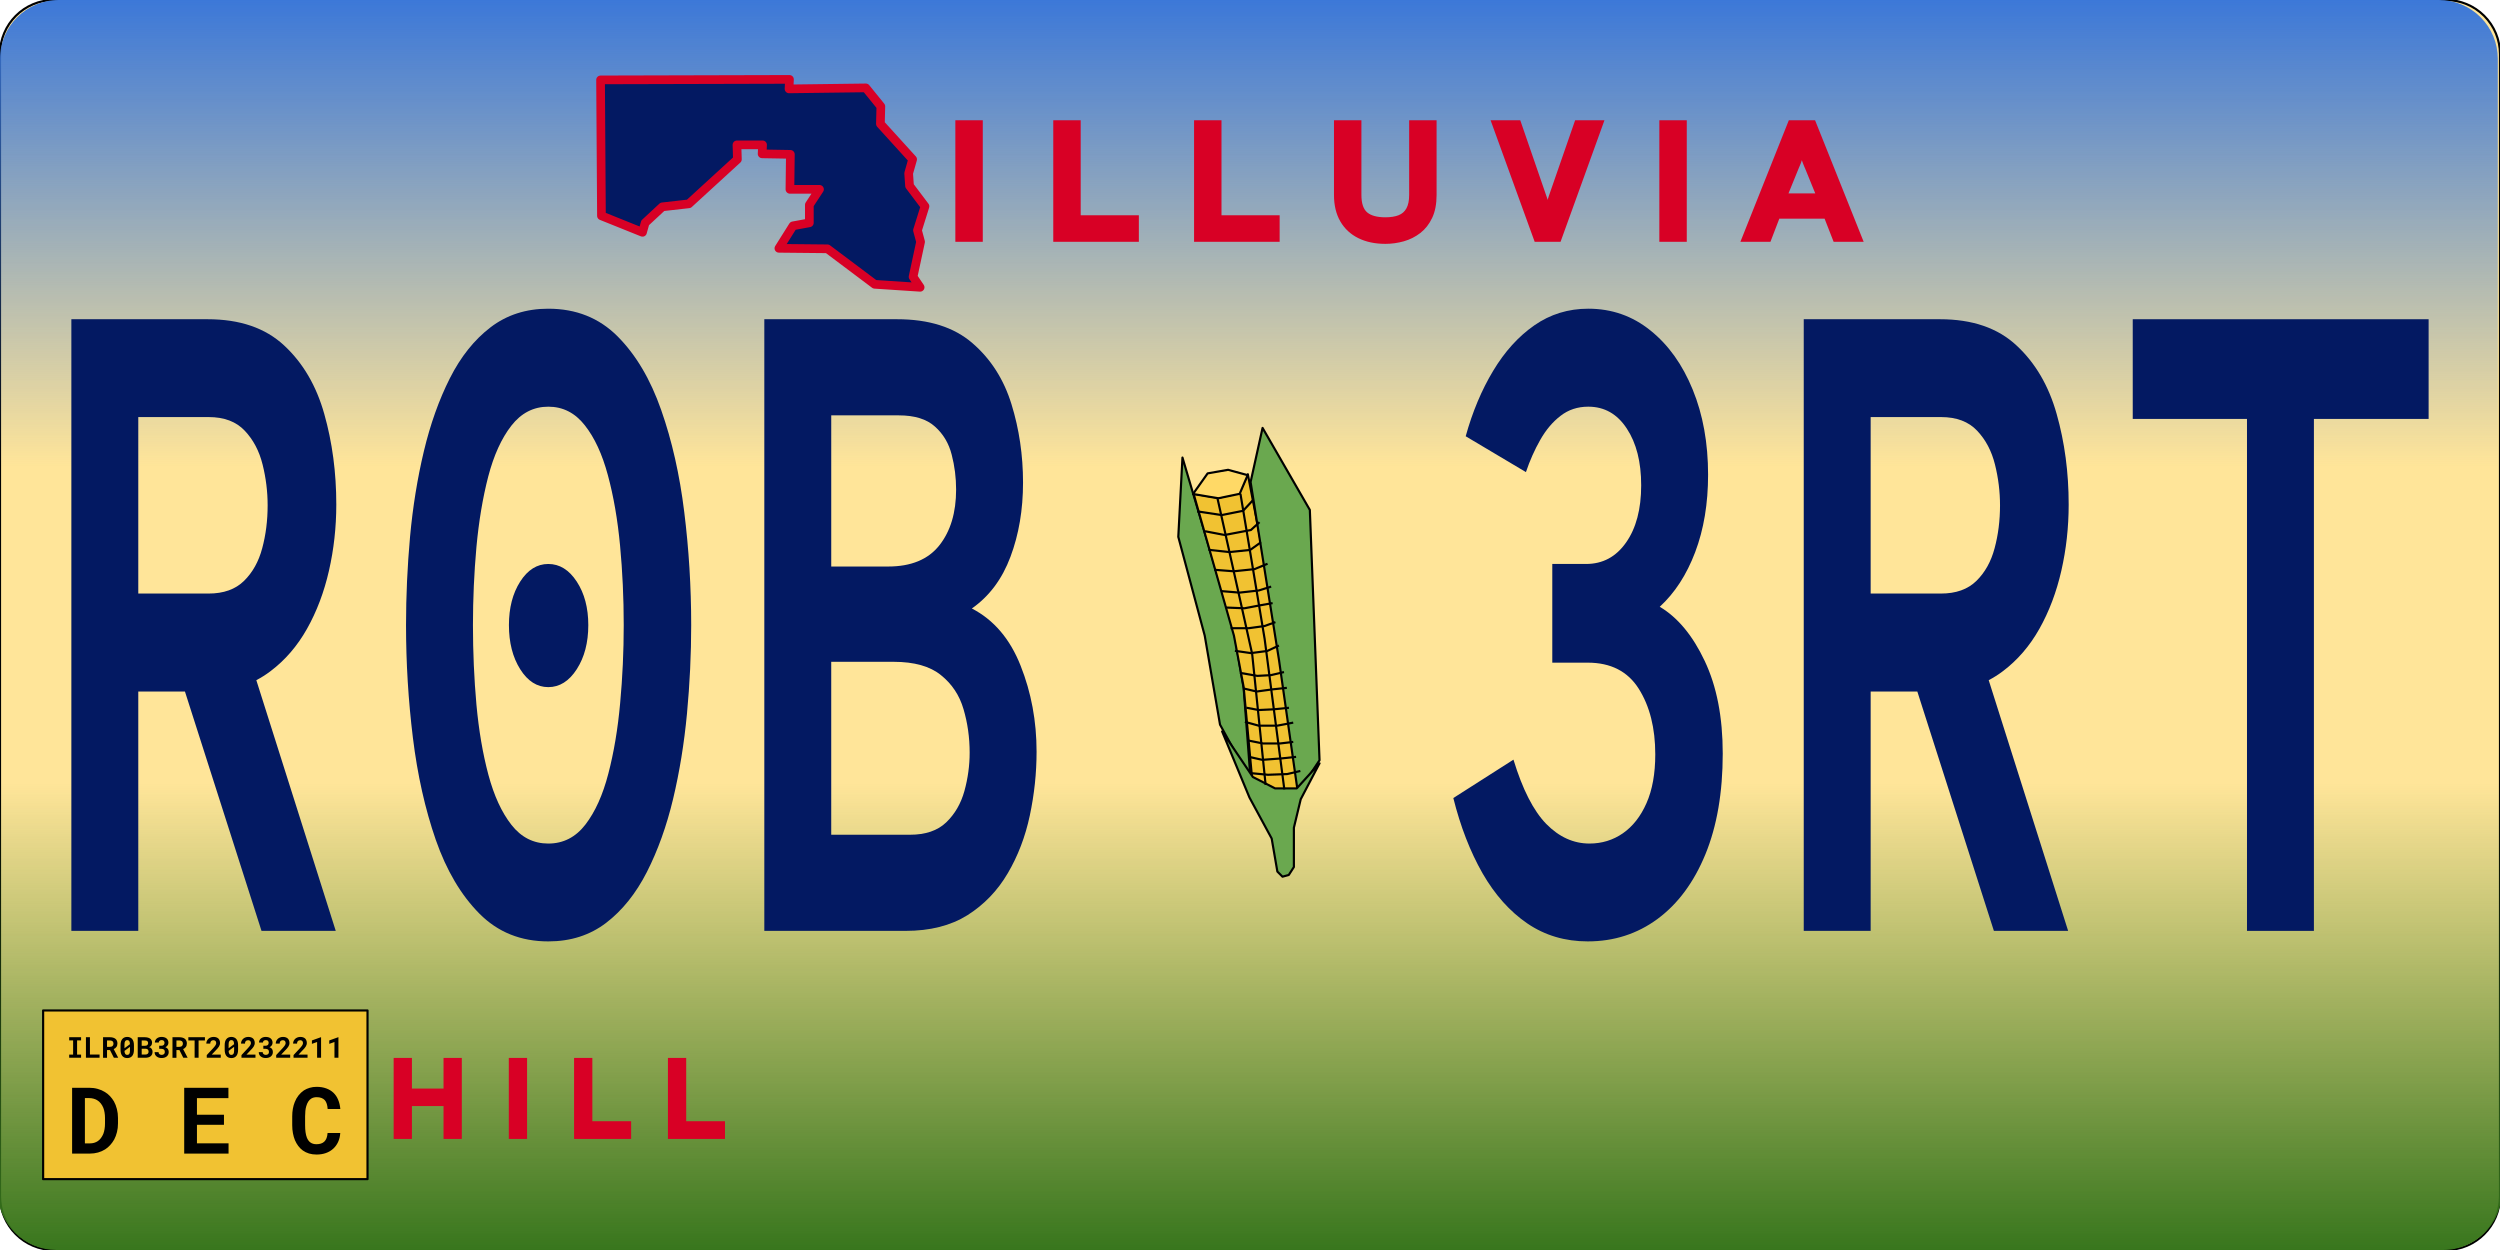 <svg version="1.1" viewBox="0.0 0.0 1152.0 576.0" fill="none" stroke="none" stroke-linecap="square" stroke-miterlimit="10" xmlns:xlink="http://www.w3.org/1999/xlink" xmlns="http://www.w3.org/2000/svg"><clipPath id="p.0"><path d="m0 0l1152.0 0l0 576.0l-1152.0 0l0 -576.0z" clip-rule="nonzero"/></clipPath><g clip-path="url(#p.0)"><path fill="#000000" fill-opacity="0.0" d="m0 0l1152.0 0l0 576.0l-1152.0 0z" fill-rule="evenodd"/><path fill="#ffe599" d="m0 24.912l0 0c0 -13.759 11.153 -24.912 24.912 -24.912l1102.176 0c6.607 0 12.943 2.625 17.615 7.297c4.672 4.672 7.297 11.008 7.297 17.615l0 526.176c0 13.758 -11.153 24.912 -24.912 24.912l-1102.176 0c-13.759 0 -24.912 -11.154 -24.912 -24.912z" fill-rule="evenodd"/><path stroke="#000000" stroke-width="1.0" stroke-linejoin="round" stroke-linecap="butt" d="m0 24.912l0 0c0 -13.759 11.153 -24.912 24.912 -24.912l1102.176 0c6.607 0 12.943 2.625 17.615 7.297c4.672 4.672 7.297 11.008 7.297 17.615l0 526.176c0 13.758 -11.153 24.912 -24.912 24.912l-1102.176 0c-13.759 0 -24.912 -11.154 -24.912 -24.912z" fill-rule="evenodd"/><defs><linearGradient id="p.1" gradientUnits="userSpaceOnUse" gradientTransform="matrix(-14.663 0.0 0.0 -14.663 0.0 0.0)" spreadMethod="pad" x1="-78.626" y1="-39.283" x2="-78.626" y2="-24.62"><stop offset="0.0" stop-color="#38761d"/><stop offset="1" stop-color="#38761d" stop-opacity="0.0"/><stop offset="1.0" stop-color="#ffffff" stop-opacity="0.0"/></linearGradient></defs><path fill="url(#p.1)" d="m1125.776 576.0l-1099.767 0c-7.19 0 -14.085 -2.856 -19.169 -7.94c-5.084 -5.084 -7.94 -11.979 -7.94 -19.168l0 -187.884c0 -0.005 0.004 -0.01 0.01 -0.01l1153.975 0.01l0 0c0.005 0 0.01 0.004 0.01 0.01l-0.01 187.874l0 0c0 14.971 -12.137 27.108 -27.108 27.108z" fill-rule="evenodd"/><path fill="#f1c232" d="m19.874 465.617l149.48 0l0 77.732l-149.48 0z" fill-rule="evenodd"/><path stroke="#000000" stroke-width="1.0" stroke-linejoin="round" stroke-linecap="butt" d="m19.874 465.617l149.48 0l0 77.732l-149.48 0z" fill-rule="evenodd"/><path fill="#000000" d="m31.879 477.948l0 1.469l1.812 0l0 6.531l-1.812 0l0 1.469l5.484 0l0 -1.469l-1.844 0l0 -6.531l1.844 0l0 -1.469l-5.484 0zm9.561 7.984l0 -7.984l-1.844 0l0 9.469l6.281 0l0 -1.484l-4.438 0zm9.248 -2.062l1.781 3.547l1.969 0l0 -0.078l-2.047 -3.922q0.391 -0.172 0.703 -0.406q0.328 -0.25 0.547 -0.578q0.234 -0.312 0.344 -0.719q0.125 -0.406 0.125 -0.922q0 -0.703 -0.25 -1.234q-0.234 -0.531 -0.688 -0.891q-0.453 -0.359 -1.094 -0.531q-0.641 -0.188 -1.422 -0.188l-3.172 0l0 9.469l1.828 0l0 -3.547l1.375 0zm-1.375 -1.484l0 -2.953l1.344 0q0.375 0 0.656 0.094q0.297 0.078 0.5 0.25q0.234 0.188 0.344 0.484q0.125 0.281 0.125 0.656q0 0.312 -0.094 0.578q-0.094 0.25 -0.266 0.422q-0.188 0.234 -0.516 0.359q-0.328 0.109 -0.75 0.109l-1.344 0zm12.404 1.422l0 -2.266q0 -0.906 -0.219 -1.609q-0.219 -0.703 -0.609 -1.172q-0.406 -0.469 -0.984 -0.703q-0.562 -0.25 -1.281 -0.25q-0.719 0 -1.297 0.25q-0.562 0.234 -0.953 0.703q-0.406 0.469 -0.625 1.172q-0.203 0.703 -0.203 1.609l0 2.266q0 0.922 0.219 1.625q0.219 0.703 0.609 1.172q0.406 0.469 0.969 0.719q0.578 0.234 1.297 0.234q0.703 0 1.281 -0.234q0.578 -0.25 0.969 -0.719q0.406 -0.469 0.609 -1.172q0.219 -0.703 0.219 -1.625zm-4.359 -0.781q0 -0.203 0 -0.297q0 -0.109 0 -0.422l0 -1.047q0 -0.531 0.078 -0.906q0.094 -0.391 0.266 -0.625q0.156 -0.234 0.375 -0.344q0.234 -0.109 0.547 -0.109q0.266 0 0.484 0.094q0.219 0.078 0.375 0.25q0.188 0.234 0.281 0.625q0.109 0.375 0.125 0.906l-2.531 1.875zm2.531 1.062q0 0.516 -0.078 0.906q-0.078 0.391 -0.25 0.641q-0.156 0.234 -0.391 0.344q-0.234 0.109 -0.531 0.109q-0.344 0 -0.578 -0.125q-0.234 -0.125 -0.391 -0.391q-0.141 -0.219 -0.219 -0.547q-0.078 -0.344 -0.094 -0.766l2.531 -1.875q0 0.188 0 0.297q0 0.094 0 0.297l0 1.109zm3.576 3.328l3.453 0q0.781 0 1.406 -0.172q0.625 -0.172 1.062 -0.531q0.438 -0.344 0.672 -0.859q0.234 -0.531 0.234 -1.219q0 -0.359 -0.094 -0.688q-0.094 -0.344 -0.297 -0.625q-0.188 -0.266 -0.469 -0.469q-0.266 -0.203 -0.734 -0.328l0 -0.016q0.234 -0.078 0.422 -0.203q0.203 -0.141 0.359 -0.297q0.297 -0.281 0.438 -0.656q0.141 -0.391 0.156 -0.828q0 -0.656 -0.25 -1.141q-0.234 -0.5 -0.688 -0.812q-0.453 -0.312 -1.094 -0.469q-0.625 -0.156 -1.406 -0.156l-3.172 0l0 9.469zm1.828 -4.172l1.703 0q0.391 0 0.672 0.109q0.281 0.094 0.453 0.266q0.172 0.172 0.25 0.438q0.094 0.25 0.094 0.562q0 0.312 -0.109 0.562q-0.109 0.25 -0.312 0.422q-0.203 0.156 -0.484 0.25q-0.281 0.078 -0.641 0.078l-1.625 0l0 -2.688zm0 -1.328l0 -2.484l1.359 0q0.438 0 0.766 0.094q0.328 0.094 0.531 0.297q0.141 0.141 0.219 0.359q0.078 0.219 0.078 0.5q0 0.266 -0.094 0.484q-0.078 0.219 -0.25 0.359q-0.188 0.203 -0.516 0.297q-0.312 0.094 -0.734 0.094l-1.359 0zm8.061 -0.031l0 1.406l0.984 0q0.375 0 0.672 0.094q0.297 0.078 0.516 0.25q0.203 0.172 0.312 0.453q0.109 0.266 0.109 0.656q0 0.297 -0.094 0.547q-0.094 0.25 -0.281 0.422q-0.188 0.188 -0.469 0.281q-0.281 0.094 -0.625 0.094q-0.312 0 -0.578 -0.094q-0.25 -0.094 -0.438 -0.25q-0.203 -0.172 -0.312 -0.391q-0.094 -0.234 -0.094 -0.516l-1.812 0q0 0.688 0.266 1.203q0.281 0.5 0.719 0.828q0.453 0.344 1.031 0.516q0.578 0.156 1.172 0.156q0.703 0 1.312 -0.172q0.609 -0.188 1.062 -0.547q0.438 -0.359 0.688 -0.875q0.25 -0.516 0.25 -1.188q0 -0.375 -0.094 -0.703q-0.078 -0.344 -0.266 -0.641q-0.188 -0.281 -0.484 -0.5q-0.281 -0.219 -0.688 -0.359q0.344 -0.172 0.594 -0.391q0.266 -0.219 0.438 -0.484q0.188 -0.266 0.266 -0.562q0.094 -0.297 0.094 -0.609q0 -0.656 -0.234 -1.156q-0.219 -0.516 -0.641 -0.859q-0.422 -0.344 -1.016 -0.516q-0.578 -0.172 -1.281 -0.172q-0.641 0 -1.203 0.188q-0.562 0.188 -0.984 0.531q-0.422 0.344 -0.656 0.828q-0.234 0.469 -0.234 1.047l1.812 0q0 -0.266 0.094 -0.469q0.109 -0.203 0.297 -0.359q0.172 -0.141 0.406 -0.219q0.234 -0.078 0.516 -0.078q0.328 0 0.578 0.094q0.25 0.094 0.422 0.25q0.156 0.172 0.234 0.406q0.094 0.219 0.094 0.5q0 0.297 -0.094 0.547q-0.078 0.234 -0.234 0.406q-0.188 0.188 -0.469 0.297q-0.281 0.109 -0.672 0.109l-0.984 0zm9.326 1.984l1.781 3.547l1.969 0l0 -0.078l-2.047 -3.922q0.391 -0.172 0.703 -0.406q0.328 -0.25 0.547 -0.578q0.234 -0.312 0.344 -0.719q0.125 -0.406 0.125 -0.922q0 -0.703 -0.25 -1.234q-0.234 -0.531 -0.688 -0.891q-0.453 -0.359 -1.094 -0.531q-0.641 -0.188 -1.422 -0.188l-3.172 0l0 9.469l1.828 0l0 -3.547l1.375 0zm-1.375 -1.484l0 -2.953l1.344 0q0.375 0 0.656 0.094q0.297 0.078 0.5 0.25q0.234 0.188 0.344 0.484q0.125 0.281 0.125 0.656q0 0.312 -0.094 0.578q-0.094 0.25 -0.266 0.422q-0.188 0.234 -0.516 0.359q-0.328 0.109 -0.75 0.109l-1.344 0zm13.123 -2.953l0 -1.484l-7.641 0l0 1.484l2.891 0l0 7.984l1.828 0l0 -7.984l2.922 0zm7.295 7.984l0 -1.453l-4.156 0l1.781 -1.891q0.469 -0.469 0.844 -0.891q0.375 -0.438 0.656 -0.859q0.266 -0.422 0.406 -0.844q0.141 -0.422 0.141 -0.891q0 -0.625 -0.203 -1.125q-0.188 -0.516 -0.547 -0.891q-0.375 -0.359 -0.938 -0.562q-0.562 -0.203 -1.281 -0.203q-0.75 0 -1.375 0.25q-0.625 0.234 -1.062 0.672q-0.438 0.422 -0.688 0.984q-0.234 0.562 -0.234 1.188l1.812 0q0 -0.375 0.094 -0.672q0.109 -0.312 0.297 -0.516q0.188 -0.188 0.453 -0.281q0.281 -0.109 0.641 -0.109q0.281 0 0.516 0.094q0.234 0.094 0.406 0.25q0.156 0.188 0.25 0.438q0.094 0.234 0.094 0.562q0 0.203 -0.078 0.438q-0.062 0.234 -0.219 0.484q-0.156 0.266 -0.406 0.594q-0.234 0.312 -0.594 0.703l-3.062 3.297l0 1.234l6.453 0zm7.983 -3.609l0 -2.266q0 -0.906 -0.219 -1.609q-0.219 -0.703 -0.609 -1.172q-0.406 -0.469 -0.984 -0.703q-0.562 -0.25 -1.281 -0.25q-0.719 0 -1.297 0.25q-0.562 0.234 -0.953 0.703q-0.406 0.469 -0.625 1.172q-0.203 0.703 -0.203 1.609l0 2.266q0 0.922 0.219 1.625q0.219 0.703 0.609 1.172q0.406 0.469 0.969 0.719q0.578 0.234 1.297 0.234q0.703 0 1.281 -0.234q0.578 -0.25 0.969 -0.719q0.406 -0.469 0.609 -1.172q0.219 -0.703 0.219 -1.625zm-4.359 -0.781q0 -0.203 0 -0.297q0 -0.109 0 -0.422l0 -1.047q0 -0.531 0.078 -0.906q0.094 -0.391 0.266 -0.625q0.156 -0.234 0.375 -0.344q0.234 -0.109 0.547 -0.109q0.266 0 0.484 0.094q0.219 0.078 0.375 0.25q0.188 0.234 0.281 0.625q0.109 0.375 0.125 0.906l-2.531 1.875zm2.531 1.062q0 0.516 -0.078 0.906q-0.078 0.391 -0.25 0.641q-0.156 0.234 -0.391 0.344q-0.234 0.109 -0.531 0.109q-0.344 0 -0.578 -0.125q-0.234 -0.125 -0.391 -0.391q-0.141 -0.219 -0.219 -0.547q-0.078 -0.344 -0.094 -0.766l2.531 -1.875q0 0.188 0 0.297q0 0.094 0 0.297l0 1.109zm9.842 3.328l0 -1.453l-4.156 0l1.781 -1.891q0.469 -0.469 0.844 -0.891q0.375 -0.438 0.656 -0.859q0.266 -0.422 0.406 -0.844q0.141 -0.422 0.141 -0.891q0 -0.625 -0.203 -1.125q-0.188 -0.516 -0.547 -0.891q-0.375 -0.359 -0.938 -0.562q-0.562 -0.203 -1.281 -0.203q-0.75 0 -1.375 0.25q-0.625 0.234 -1.062 0.672q-0.438 0.422 -0.688 0.984q-0.234 0.562 -0.234 1.188l1.812 0q0 -0.375 0.094 -0.672q0.109 -0.312 0.297 -0.516q0.188 -0.188 0.453 -0.281q0.281 -0.109 0.641 -0.109q0.281 0 0.516 0.094q0.234 0.094 0.406 0.25q0.156 0.188 0.25 0.438q0.094 0.234 0.094 0.562q0 0.203 -0.078 0.438q-0.062 0.234 -0.219 0.484q-0.156 0.266 -0.406 0.594q-0.234 0.312 -0.594 0.703l-3.062 3.297l0 1.234l6.453 0zm3.623 -5.531l0 1.406l0.984 0q0.375 0 0.672 0.094q0.297 0.078 0.516 0.25q0.203 0.172 0.312 0.453q0.109 0.266 0.109 0.656q0 0.297 -0.094 0.547q-0.094 0.25 -0.281 0.422q-0.188 0.188 -0.469 0.281q-0.281 0.094 -0.625 0.094q-0.312 0 -0.578 -0.094q-0.25 -0.094 -0.438 -0.25q-0.203 -0.172 -0.312 -0.391q-0.094 -0.234 -0.094 -0.516l-1.812 0q0 0.688 0.266 1.203q0.281 0.5 0.719 0.828q0.453 0.344 1.031 0.516q0.578 0.156 1.172 0.156q0.703 0 1.312 -0.172q0.609 -0.188 1.062 -0.547q0.438 -0.359 0.688 -0.875q0.25 -0.516 0.25 -1.188q0 -0.375 -0.094 -0.703q-0.078 -0.344 -0.266 -0.641q-0.188 -0.281 -0.484 -0.5q-0.281 -0.219 -0.688 -0.359q0.344 -0.172 0.594 -0.391q0.266 -0.219 0.438 -0.484q0.188 -0.266 0.266 -0.562q0.094 -0.297 0.094 -0.609q0 -0.656 -0.234 -1.156q-0.219 -0.516 -0.641 -0.859q-0.422 -0.344 -1.016 -0.516q-0.578 -0.172 -1.281 -0.172q-0.641 0 -1.203 0.188q-0.562 0.188 -0.984 0.531q-0.422 0.344 -0.656 0.828q-0.234 0.469 -0.234 1.047l1.812 0q0 -0.266 0.094 -0.469q0.109 -0.203 0.297 -0.359q0.172 -0.141 0.406 -0.219q0.234 -0.078 0.516 -0.078q0.328 0 0.578 0.094q0.25 0.094 0.422 0.25q0.156 0.172 0.234 0.406q0.094 0.219 0.094 0.5q0 0.297 -0.094 0.547q-0.078 0.234 -0.234 0.406q-0.188 0.188 -0.469 0.297q-0.281 0.109 -0.672 0.109l-0.984 0zm12.373 5.531l0 -1.453l-4.156 0l1.781 -1.891q0.469 -0.469 0.844 -0.891q0.375 -0.438 0.656 -0.859q0.266 -0.422 0.406 -0.844q0.141 -0.422 0.141 -0.891q0 -0.625 -0.203 -1.125q-0.188 -0.516 -0.547 -0.891q-0.375 -0.359 -0.938 -0.562q-0.562 -0.203 -1.281 -0.203q-0.75 0 -1.375 0.25q-0.625 0.234 -1.062 0.672q-0.438 0.422 -0.688 0.984q-0.234 0.562 -0.234 1.188l1.812 0q0 -0.375 0.094 -0.672q0.109 -0.312 0.297 -0.516q0.188 -0.188 0.453 -0.281q0.281 -0.109 0.641 -0.109q0.281 0 0.516 0.094q0.234 0.094 0.406 0.25q0.156 0.188 0.25 0.438q0.094 0.234 0.094 0.562q0 0.203 -0.078 0.438q-0.062 0.234 -0.219 0.484q-0.156 0.266 -0.406 0.594q-0.234 0.312 -0.594 0.703l-3.062 3.297l0 1.234l6.453 0zm7.998 0l0 -1.453l-4.156 0l1.781 -1.891q0.469 -0.469 0.844 -0.891q0.375 -0.438 0.656 -0.859q0.266 -0.422 0.406 -0.844q0.141 -0.422 0.141 -0.891q0 -0.625 -0.203 -1.125q-0.188 -0.516 -0.547 -0.891q-0.375 -0.359 -0.938 -0.562q-0.562 -0.203 -1.281 -0.203q-0.75 0 -1.375 0.25q-0.625 0.234 -1.062 0.672q-0.438 0.422 -0.688 0.984q-0.234 0.562 -0.234 1.188l1.812 0q0 -0.375 0.094 -0.672q0.109 -0.312 0.297 -0.516q0.188 -0.188 0.453 -0.281q0.281 -0.109 0.641 -0.109q0.281 0 0.516 0.094q0.234 0.094 0.406 0.25q0.156 0.188 0.25 0.438q0.094 0.234 0.094 0.562q0 0.203 -0.078 0.438q-0.062 0.234 -0.219 0.484q-0.156 0.266 -0.406 0.594q-0.234 0.312 -0.594 0.703l-3.062 3.297l0 1.234l6.453 0zm6.233 0l0 -9.469l-0.094 0l-4.125 1.484l0 1.578l2.391 -0.859l0 7.266l1.828 0zm7.998 0l0 -9.469l-0.094 0l-4.125 1.484l0 1.578l2.391 -0.859l0 7.266l1.828 0z" fill-rule="nonzero"/><path fill="#000000" d="m33.229 531.577l8.141 0q2.016 0 3.797 -0.5q1.781 -0.5 3.266 -1.438q1.266 -0.797 2.328 -1.969q1.062 -1.172 1.859 -2.578q0.828 -1.562 1.281 -3.422q0.469 -1.875 0.469 -3.984l0 -2.5q0 -2.188 -0.5 -4.125q-0.484 -1.938 -1.375 -3.547q-0.781 -1.312 -1.812 -2.422q-1.031 -1.109 -2.344 -1.891q-1.5 -0.938 -3.328 -1.438q-1.828 -0.516 -3.938 -0.516l-7.844 0l0 30.328zm5.891 -25.578l1.953 0q1.062 0 1.969 0.25q0.906 0.234 1.656 0.672q0.984 0.578 1.719 1.5q0.734 0.906 1.203 2.078q0.375 0.984 0.562 2.156q0.203 1.172 0.203 2.484l0 2.547q0 1.391 -0.203 2.594q-0.188 1.188 -0.562 2.172q-0.469 1.125 -1.109 1.969q-0.625 0.844 -1.422 1.391q-0.766 0.516 -1.703 0.797q-0.938 0.266 -2.016 0.266l-2.25 0l0 -20.875zm64.086 12.297l0 -4.625l-12.453 0l0 -7.656l14.5 0l0 -4.766l-20.375 0l0 30.328l20.438 0l0 -4.734l-14.562 0l0 -8.547l12.453 0zm53.586 3.781l-5.844 0q-0.094 1.375 -0.469 2.359q-0.375 0.969 -1.016 1.594q-0.641 0.625 -1.562 0.922q-0.922 0.297 -2.062 0.297q-0.859 0 -1.562 -0.203q-0.688 -0.203 -1.25 -0.609q-0.516 -0.375 -0.922 -0.938q-0.406 -0.562 -0.703 -1.297q-0.406 -1.062 -0.609 -2.484q-0.203 -1.422 -0.203 -3.234l0 -4.125q0 -1.344 0.125 -2.5q0.125 -1.156 0.406 -2.109q0.344 -1.234 0.938 -2.156q0.594 -0.922 1.453 -1.422q0.5 -0.297 1.094 -0.438q0.594 -0.156 1.281 -0.156q1.281 0 2.203 0.344q0.938 0.344 1.562 1.016q0.609 0.688 0.922 1.719q0.328 1.016 0.406 2.359l5.844 0q-0.219 -2.375 -1.016 -4.266q-0.781 -1.891 -2.156 -3.203q-1.375 -1.312 -3.328 -2.016q-1.938 -0.719 -4.437 -0.719q-1.688 0 -3.156 0.438q-1.469 0.422 -2.703 1.203q-1.375 0.938 -2.453 2.297q-1.078 1.359 -1.75 3.078q-0.578 1.422 -0.875 3.078q-0.297 1.656 -0.297 3.484l0 4.094q0 1.953 0.328 3.703q0.328 1.75 0.922 3.203q0.625 1.453 1.531 2.672q0.906 1.203 2.078 2.062q1.266 0.906 2.859 1.406q1.594 0.484 3.469 0.484q2.375 0 4.328 -0.688q1.969 -0.703 3.375 -2.0q1.422 -1.297 2.266 -3.125q0.844 -1.828 0.984 -4.125z" fill-rule="nonzero"/><path fill="#000000" fill-opacity="0.0" d="m177.504 473.617l503.37 0l0 77.732l-503.37 0z" fill-rule="evenodd"/><path fill="#d80025" d="m181.395 524.817l0 -37.328l8.422 0l0 14.125l14.562 0l0 -14.125l8.422 0l0 37.328l-8.422 0l0 -15.141l-14.562 0l0 15.141l-8.422 0zm53.061 0l0 -37.328l8.422 0l0 37.328l-8.422 0zm30.077 0l0 -37.328l8.422 0l0 29.172l17.875 0l0 8.156l-26.297 0zm43.249 0l0 -37.328l8.422 0l0 29.172l17.875 0l0 8.156l-26.297 0z" fill-rule="nonzero"/><defs><linearGradient id="p.2" gradientUnits="userSpaceOnUse" gradientTransform="matrix(14.663 0.0 0.0 14.663 0.0 0.0)" spreadMethod="pad" x1="-6.541317991395899E-4" y1="-2.84156869999119E-4" x2="-7.07211988500656E-4" y2="14.663"><stop offset="0.0" stop-color="#3c78d8"/><stop offset="1" stop-color="#3c78d8" stop-opacity="0.0"/><stop offset="1.0" stop-color="#ffffff" stop-opacity="0.0"/></linearGradient></defs><path fill="url(#p.2)" d="m27.108 0l1096.775 0c7.19 0 14.085 2.856 19.168 7.94c5.084 5.084 7.94 11.979 7.94 19.169l0 187.884c0 0.005 -0.004 0.01 -0.01 0.01l-1150.983 -0.01l1.6521978E-18 0c-0.005 0 -0.01 -0.004 -0.01 -0.01l0.01 -187.874l0 0c0 -14.972 12.137 -27.108 27.108 -27.108z" fill-rule="evenodd"/><path fill="#000000" fill-opacity="0.0" d="m434.381 34.617l439.874 0l0 77.732l-439.874 0z" fill-rule="evenodd"/><path fill="#d80025" d="m440.224 111.417l0 -56.0l12.641 0l0 56.0l-12.641 0zm45.12 0l0 -56.0l12.641 0l0 43.766l26.797 0l0 12.234l-39.438 0zm64.88 0l0 -56.0l12.641 0l0 43.766l26.797 0l0 12.234l-39.438 0zm88.161 0.953q-7.172 0 -12.516 -2.656q-5.328 -2.656 -8.25 -7.688q-2.922 -5.047 -2.922 -12.203l0 -34.406l12.641 0l0 34.406q0 5.797 2.672 8.062q2.688 2.25 8.375 2.25q3.594 0 6.031 -0.938q2.438 -0.938 3.672 -3.203q1.25 -2.266 1.25 -6.172l0 -34.406l12.641 0l0 34.406q0 6.281 -2.047 10.594q-2.031 4.312 -5.453 6.953q-3.422 2.641 -7.625 3.828q-4.188 1.172 -8.469 1.172zm68.791 -0.953l-20.312 -56.0l13.672 0l12.0 34.797q0.25 0.641 0.422 1.172q0.188 0.516 0.219 0.75q0 -0.125 0.156 -0.656q0.172 -0.547 0.406 -1.266l12.078 -34.797l13.516 0l-20.234 56.0l-11.922 0zm57.447 0l0 -56.0l12.641 0l0 56.0l-12.641 0zm37.357 0l22.312 -56.0l12.094 0l22.391 56.0l-13.844 0l-4.156 -10.641l-20.875 0l-4.078 10.641l-13.844 0zm22.156 -22.312l12.328 0l-4.562 -11.203q-0.25 -0.562 -0.547 -1.266q-0.297 -0.703 -0.578 -1.438q-0.281 -0.734 -0.484 -1.375q-0.188 0.641 -0.469 1.375q-0.281 0.734 -0.594 1.438q-0.297 0.703 -0.531 1.266l-4.562 11.203z" fill-rule="nonzero"/><path fill="#031962" d="m276.738 36.811l87.053 -0.23l-0.204 4.376l35.391 -0.46l6.915 8.521l-0.204 8.061l14.848 16.351l-1.83 6.448l0.407 5.757l7.119 9.442l-3.457 11.055l1.423 5.297l-3.457 16.121l3.254 4.836l-20.949 -1.382l-21.763 -16.352l-22.373 -0.23l6.508 -10.364l7.526 -1.382l0 -8.291l4.678 -7.139l-13.627 0l0.203 -16.121l-13.017 -0.23l0.203 -4.145l-11.797 0l0.204 6.678l-22.373 20.497l-12.204 1.382l-7.933 7.37l-1.22 4.376l-18.915 -7.6z" fill-rule="evenodd"/><path stroke="#d80025" stroke-width="4.0" stroke-linejoin="round" stroke-linecap="butt" d="m276.738 36.811l87.053 -0.23l-0.204 4.376l35.391 -0.46l6.915 8.521l-0.204 8.061l14.848 16.351l-1.83 6.448l0.407 5.757l7.119 9.442l-3.457 11.055l1.423 5.297l-3.457 16.121l3.254 4.836l-20.949 -1.382l-21.763 -16.352l-22.373 -0.23l6.508 -10.364l7.526 -1.382l0 -8.291l4.678 -7.139l-13.627 0l0.203 -16.121l-13.017 -0.23l0.203 -4.145l-11.797 0l0.204 6.678l-22.373 20.497l-12.204 1.382l-7.933 7.37l-1.22 4.376l-18.915 -7.6z" fill-rule="evenodd"/><path fill="#031962" d="m96.119 192.184c7.171 0 12.726 2.097 16.663 6.291c3.937 4.15 6.679 9.349 8.226 15.597c1.547 6.204 2.32 12.473 2.32 18.808c0 6.99 -0.83 13.565 -2.489 19.725c-1.631 6.16 -4.429 11.184 -8.395 15.072c-3.965 3.888 -9.407 5.832 -16.325 5.832l-32.398 0l0 -81.325zm-63.235 -45.086l0 281.851l30.837 0l0 -110.29l21.503 0l35.278 110.29l34.212 0l-36.599 -115.522l0 0c2.249 -1.175 4.395 -2.533 6.437 -4.073c6.806 -5.111 12.444 -11.643 16.916 -19.594c4.5 -7.995 7.874 -16.929 10.124 -26.802c2.25 -9.873 3.375 -20.031 3.375 -30.472c0 -14.766 -1.842 -28.659 -5.526 -41.678c-3.656 -13.019 -9.815 -23.548 -18.477 -31.586c-8.634 -8.082 -20.417 -12.123 -35.351 -12.123z" fill-rule="evenodd"/><path fill="#031962" d="m252.654 259.879c-5.175 0 -9.492 2.709 -12.951 8.126c-3.459 5.417 -5.189 12.102 -5.189 20.053c0 8.039 1.73 14.81 5.189 20.315c3.459 5.505 7.776 8.257 12.951 8.257c5.203 0 9.576 -2.752 13.119 -8.257c3.544 -5.505 5.315 -12.276 5.315 -20.315c0 -7.951 -1.772 -14.635 -5.315 -20.053c-3.543 -5.417 -7.917 -8.126 -13.119 -8.126zm0 -72.478c6.75 0 12.36 2.862 16.832 8.585c4.5 5.679 8.043 13.347 10.631 23.002c2.615 9.655 4.486 20.468 5.611 32.438c1.125 11.927 1.687 24.137 1.687 36.632c0 12.058 -0.548 24.028 -1.645 35.911c-1.069 11.883 -2.883 22.718 -5.442 32.504c-2.531 9.786 -6.046 17.606 -10.546 23.46c-4.5 5.854 -10.209 8.781 -17.127 8.781c-6.806 0 -12.459 -2.862 -16.958 -8.585c-4.5 -5.723 -8.043 -13.412 -10.631 -23.067c-2.587 -9.655 -4.429 -20.446 -5.526 -32.373c-1.069 -11.97 -1.603 -24.181 -1.603 -36.632c0 -12.102 0.534 -24.094 1.603 -35.977c1.097 -11.883 2.911 -22.718 5.442 -32.504c2.559 -9.786 6.103 -17.584 10.631 -23.395c4.556 -5.854 10.237 -8.781 17.043 -8.781zm0 -45.151c-10.265 0 -19.138 2.862 -26.618 8.585c-7.481 5.723 -13.724 13.543 -18.73 23.46c-5.006 9.917 -8.999 21.123 -11.98 33.618c-2.981 12.495 -5.104 25.623 -6.37 39.384c-1.237 13.718 -1.856 27.305 -1.856 40.761c0 17.431 1.055 34.732 3.164 51.901c2.109 17.169 5.625 32.853 10.546 47.052c4.95 14.155 11.657 25.492 20.122 34.011c8.465 8.519 19.039 12.779 31.723 12.779c10.293 0 19.166 -2.84 26.618 -8.519c7.481 -5.723 13.752 -13.543 18.814 -23.46c5.062 -9.961 9.084 -21.167 12.065 -33.618c2.981 -12.495 5.118 -25.623 6.412 -39.384c1.294 -13.762 1.94 -27.349 1.94 -40.761c0 -17.606 -1.069 -34.994 -3.206 -52.163c-2.109 -17.169 -5.653 -32.831 -10.631 -46.986c-4.95 -14.155 -11.657 -25.47 -20.122 -33.945c-8.465 -8.475 -19.096 -12.713 -31.892 -12.713z" fill-rule="evenodd"/><path fill="#031962" d="m414.124 191.398c7.34 0 12.908 1.726 16.705 5.177c3.825 3.408 6.398 7.733 7.72 12.975c1.35 5.199 2.025 10.551 2.025 16.055c0 10.616 -2.573 19.179 -7.72 25.688c-5.147 6.509 -13.021 9.764 -23.623 9.764l-26.197 0l0 -69.66zm-2.32 113.566c9.506 0 16.775 2.053 21.809 6.16c5.062 4.063 8.521 9.284 10.377 15.662c1.884 6.378 2.826 13.063 2.826 20.053c0 5.898 -0.802 11.774 -2.405 17.628c-1.603 5.81 -4.401 10.638 -8.395 14.482c-3.965 3.801 -9.534 5.701 -16.705 5.701l-36.279 0l0 -79.686zm-59.607 -157.866l0 281.851l65.049 0c11.334 0 20.839 -2.403 28.517 -7.208c7.678 -4.849 13.865 -11.271 18.561 -19.266c4.725 -7.995 8.128 -16.885 10.209 -26.671c2.081 -9.786 3.122 -19.594 3.122 -29.424c0 -14.067 -2.447 -27.261 -7.34 -39.581c-4.865 -12.364 -12.36 -21.167 -22.484 -26.409c8.043 -5.636 13.977 -13.587 17.802 -23.853c3.853 -10.267 5.779 -21.647 5.779 -34.142c0 -12.626 -1.772 -24.662 -5.315 -36.108c-3.543 -11.49 -9.548 -20.883 -18.013 -28.179c-8.465 -7.34 -20.038 -11.009 -34.718 -11.009z" fill-rule="evenodd"/><path fill="#031962" d="m731.876 142.249c-9.224 0 -17.507 2.556 -24.847 7.667c-7.34 5.111 -13.668 12.102 -18.983 20.97c-5.315 8.825 -9.534 18.873 -12.655 30.145l27.757 16.514c1.8 -5.33 3.993 -10.267 6.581 -14.81c2.587 -4.587 5.695 -8.279 9.323 -11.075c3.628 -2.84 7.903 -4.26 12.824 -4.26c7.453 0 13.373 3.364 17.76 10.092c4.415 6.684 6.623 15.4 6.623 26.147c0 10.966 -2.32 19.747 -6.96 26.344c-4.612 6.597 -10.757 9.895 -18.435 9.895l-15.566 0l0 45.479l16.325 0c10.63 0 18.477 4.019 23.539 12.058c5.062 8.039 7.593 18.109 7.593 30.21c0 8.869 -1.35 16.361 -4.05 22.477c-2.672 6.073 -6.3 10.703 -10.884 13.893c-4.556 3.146 -9.688 4.718 -15.397 4.718c-7.34 0 -13.977 -3.014 -19.911 -9.043c-5.906 -6.073 -10.94 -15.946 -15.102 -29.62l-27.715 17.694c3.29 13.15 7.776 24.705 13.457 34.666c5.709 9.917 12.599 17.628 20.67 23.133c8.099 5.505 17.366 8.257 27.8 8.257c12.093 0 22.822 -3.451 32.187 -10.354c9.393 -6.946 16.747 -16.885 22.063 -29.817c5.315 -12.975 7.973 -28.441 7.973 -46.396c0 -16.776 -2.77 -30.996 -8.31 -42.661c-5.512 -11.708 -12.416 -20.031 -20.713 -24.968c6.918 -6.335 12.36 -14.723 16.325 -25.164c3.965 -10.485 5.948 -22.368 5.948 -35.649c0 -14.635 -2.362 -27.72 -7.087 -39.253c-4.697 -11.534 -11.193 -20.621 -19.489 -27.261c-8.268 -6.684 -17.816 -10.026 -28.643 -10.026z" fill-rule="evenodd"/><path fill="#031962" d="m894.401 192.184c7.171 0 12.726 2.097 16.663 6.291c3.937 4.15 6.679 9.349 8.226 15.597c1.547 6.204 2.32 12.473 2.32 18.808c0 6.99 -0.83 13.565 -2.489 19.725c-1.631 6.16 -4.429 11.184 -8.395 15.072c-3.965 3.888 -9.407 5.832 -16.325 5.832l-32.398 0l0 -81.325zm-63.235 -45.086l0 281.851l30.837 0l0 -110.29l21.503 0l35.278 110.29l34.212 0l-36.599 -115.522l0 0c2.249 -1.175 4.395 -2.533 6.437 -4.073c6.806 -5.111 12.444 -11.643 16.916 -19.594c4.5 -7.995 7.875 -16.929 10.124 -26.802c2.25 -9.873 3.375 -20.031 3.375 -30.472c0 -14.766 -1.842 -28.659 -5.526 -41.678c-3.656 -13.019 -9.815 -23.548 -18.477 -31.586c-8.634 -8.082 -20.417 -12.123 -35.351 -12.123z" fill-rule="evenodd"/><path fill="#031962" d="m982.765 147.099l0 45.938l52.646 0l0 235.914l30.837 0l0 -235.914l52.857 0l0 -45.938z" fill-rule="evenodd"/><path fill="#6aa84f" d="m576.29 359.564l-3.205 -42.31l-4.488 -26.281l-23.719 -80.129l-1.921 36.538l12.179 45.514l7.052 41.024z" fill-rule="evenodd"/><path stroke="#000000" stroke-width="1.0" stroke-linejoin="round" stroke-linecap="butt" d="m576.29 359.564l-3.205 -42.31l-4.488 -26.281l-23.719 -80.129l-1.921 36.538l12.179 45.514l7.052 41.024z" fill-rule="evenodd"/><path fill="#f1c232" d="m576.93 358.281l8.333 6.412l12.822 0l3.845 -6.412l-26.924 -139.743l-3.845 8.333l-9.617 2.564l-11.538 -1.924l18.591 65.386l4.488 23.717z" fill-rule="evenodd"/><path stroke="#000000" stroke-width="1.0" stroke-linejoin="round" stroke-linecap="butt" d="m576.93 358.281l8.333 6.412l12.822 0l3.845 -6.412l-26.924 -139.743l-3.845 8.333l-9.617 2.564l-11.538 -1.924l18.591 65.386l4.488 23.717z" fill-rule="evenodd"/><path fill="#ffd966" d="m574.92 218.95l-9.016 -2.459l-9.425 1.64l-6.745 9.501l11.664 1.974l9.835 -2.05z" fill-rule="evenodd"/><path stroke="#000000" stroke-width="1.0" stroke-linejoin="round" stroke-linecap="butt" d="m574.92 218.95l-9.016 -2.459l-9.425 1.64l-6.745 9.501l11.664 1.974l9.835 -2.05z" fill-rule="evenodd"/><path fill="#6aa84f" d="m598.062 365.281l-8.661 -60.892l-13.123 -82.268l5.512 -24.934l21.785 37.795l4.462 115.339z" fill-rule="evenodd"/><path stroke="#000000" stroke-width="1.0" stroke-linejoin="round" stroke-linecap="butt" d="m598.062 365.281l-8.661 -60.892l-13.123 -82.268l5.512 -24.934l21.785 37.795l4.462 115.339z" fill-rule="evenodd"/><path fill="#6aa84f" d="m608.035 351.745l-8.661 16.535l-3.15 13.123l0 18.11l-2.362 3.675l-2.887 0.787l-2.362 -2.362l-2.625 -15.223l-10.236 -18.898l-12.598 -30.446l14.173 20.997l10.236 5.249l9.974 0z" fill-rule="evenodd"/><path stroke="#000000" stroke-width="1.0" stroke-linejoin="round" stroke-linecap="butt" d="m608.035 351.745l-8.661 16.535l-3.15 13.123l0 18.11l-2.362 3.675l-2.887 0.787l-2.362 -2.362l-2.625 -15.223l-10.236 -18.898l-12.598 -30.446l14.173 20.997l10.236 5.249l9.974 0z" fill-rule="evenodd"/><path fill="#000000" fill-opacity="0.0" d="m552.152 235.706l10.822 1.638l9.835 -1.966l4.262 -4.591" fill-rule="evenodd"/><path stroke="#000000" stroke-width="1.0" stroke-linejoin="round" stroke-linecap="butt" d="m552.152 235.706l10.822 1.638l9.835 -1.966l4.262 -4.591" fill-rule="evenodd"/><path fill="#000000" fill-opacity="0.0" d="m555.759 244.885l8.525 1.64l12.131 -2.297l3.606 -3.278" fill-rule="evenodd"/><path stroke="#000000" stroke-width="1.0" stroke-linejoin="round" stroke-linecap="butt" d="m555.759 244.885l8.525 1.64l12.131 -2.297l3.606 -3.278" fill-rule="evenodd"/><path fill="#000000" fill-opacity="0.0" d="m557.399 253.409l9.181 0.984l9.507 -0.984l4.591 -3.278" fill-rule="evenodd"/><path stroke="#000000" stroke-width="1.0" stroke-linejoin="round" stroke-linecap="butt" d="m557.399 253.409l9.181 0.984l9.507 -0.984l4.591 -3.278" fill-rule="evenodd"/><path fill="#000000" fill-opacity="0.0" d="m560.021 262.591l8.525 0.656l9.509 -0.984l5.572 -2.294" fill-rule="evenodd"/><path stroke="#000000" stroke-width="1.0" stroke-linejoin="round" stroke-linecap="butt" d="m560.021 262.591l8.525 0.656l9.509 -0.984l5.572 -2.294" fill-rule="evenodd"/><path fill="#000000" fill-opacity="0.0" d="m563.302 272.425l7.869 0.656l8.85 -0.984l5.247 -1.638" fill-rule="evenodd"/><path stroke="#000000" stroke-width="1.0" stroke-linejoin="round" stroke-linecap="butt" d="m563.302 272.425l7.869 0.656l8.85 -0.984l5.247 -1.638" fill-rule="evenodd"/><path fill="#000000" fill-opacity="0.0" d="m565.268 279.969l8.197 0.325l6.885 -1.31l5.575 -0.984" fill-rule="evenodd"/><path stroke="#000000" stroke-width="1.0" stroke-linejoin="round" stroke-linecap="butt" d="m565.268 279.969l8.197 0.325l6.885 -1.31l5.575 -0.984" fill-rule="evenodd"/><path fill="#000000" fill-opacity="0.0" d="m567.562 289.475l7.869 0l7.215 -0.984l4.591 -1.638" fill-rule="evenodd"/><path stroke="#000000" stroke-width="1.0" stroke-linejoin="round" stroke-linecap="butt" d="m567.562 289.475l7.869 0l7.215 -0.984l4.591 -1.638" fill-rule="evenodd"/><path fill="#000000" fill-opacity="0.0" d="m569.53 299.969l6.884 0.982l7.541 -0.982l4.919 -2.297" fill-rule="evenodd"/><path stroke="#000000" stroke-width="1.0" stroke-linejoin="round" stroke-linecap="butt" d="m569.53 299.969l6.884 0.982l7.541 -0.982l4.919 -2.297" fill-rule="evenodd"/><path fill="#000000" fill-opacity="0.0" d="m571.824 310.131l7.541 1.312l6.231 -0.328l5.575 -1.312" fill-rule="evenodd"/><path stroke="#000000" stroke-width="1.0" stroke-linejoin="round" stroke-linecap="butt" d="m571.824 310.131l7.541 1.312l6.231 -0.328l5.575 -1.312" fill-rule="evenodd"/><path fill="#000000" fill-opacity="0.0" d="m573.465 317.344l5.575 1.312l7.213 -0.984l6.228 -0.656" fill-rule="evenodd"/><path stroke="#000000" stroke-width="1.0" stroke-linejoin="round" stroke-linecap="butt" d="m573.465 317.344l5.575 1.312l7.213 -0.984l6.228 -0.656" fill-rule="evenodd"/><path fill="#000000" fill-opacity="0.0" d="m574.777 326.197l5.244 0.984l6.887 -0.328l6.556 -0.656" fill-rule="evenodd"/><path stroke="#000000" stroke-width="1.0" stroke-linejoin="round" stroke-linecap="butt" d="m574.777 326.197l5.244 0.984l6.887 -0.328l6.556 -0.656" fill-rule="evenodd"/><path fill="#000000" fill-opacity="0.0" d="m574.121 332.753l5.9 1.64l8.525 0l6.884 -1.312" fill-rule="evenodd"/><path stroke="#000000" stroke-width="1.0" stroke-linejoin="round" stroke-linecap="butt" d="m574.121 332.753l5.9 1.64l8.525 0l6.884 -1.312" fill-rule="evenodd"/><path fill="#000000" fill-opacity="0.0" d="m575.43 341.278l6.559 1.312l7.869 0l5.572 -0.656" fill-rule="evenodd"/><path stroke="#000000" stroke-width="1.0" stroke-linejoin="round" stroke-linecap="butt" d="m575.43 341.278l6.559 1.312l7.869 0l5.572 -0.656" fill-rule="evenodd"/><path fill="#000000" fill-opacity="0.0" d="m575.759 348.819l5.903 1.312l8.853 -0.656l6.228 -0.656" fill-rule="evenodd"/><path stroke="#000000" stroke-width="1.0" stroke-linejoin="round" stroke-linecap="butt" d="m575.759 348.819l5.903 1.312l8.853 -0.656l6.228 -0.656" fill-rule="evenodd"/><path fill="#000000" fill-opacity="0.0" d="m577.399 356.36l6.885 0.656l8.853 -0.328l5.575 -1.31" fill-rule="evenodd"/><path stroke="#000000" stroke-width="1.0" stroke-linejoin="round" stroke-linecap="butt" d="m577.399 356.36l6.885 0.656l8.853 -0.328l5.575 -1.31" fill-rule="evenodd"/><path fill="#000000" fill-opacity="0.0" d="m571.675 228.013l11.066 66.394l9.016 68.85" fill-rule="evenodd"/><path stroke="#000000" stroke-width="1.0" stroke-linejoin="round" stroke-linecap="butt" d="m571.675 228.013l11.066 66.394l9.016 68.85" fill-rule="evenodd"/><path fill="#000000" fill-opacity="0.0" d="m561.018 229.651l15.984 71.722l6.147 59.837" fill-rule="evenodd"/><path stroke="#000000" stroke-width="1.0" stroke-linejoin="round" stroke-linecap="butt" d="m561.018 229.651l15.984 71.722l6.147 59.837" fill-rule="evenodd"/></g></svg>